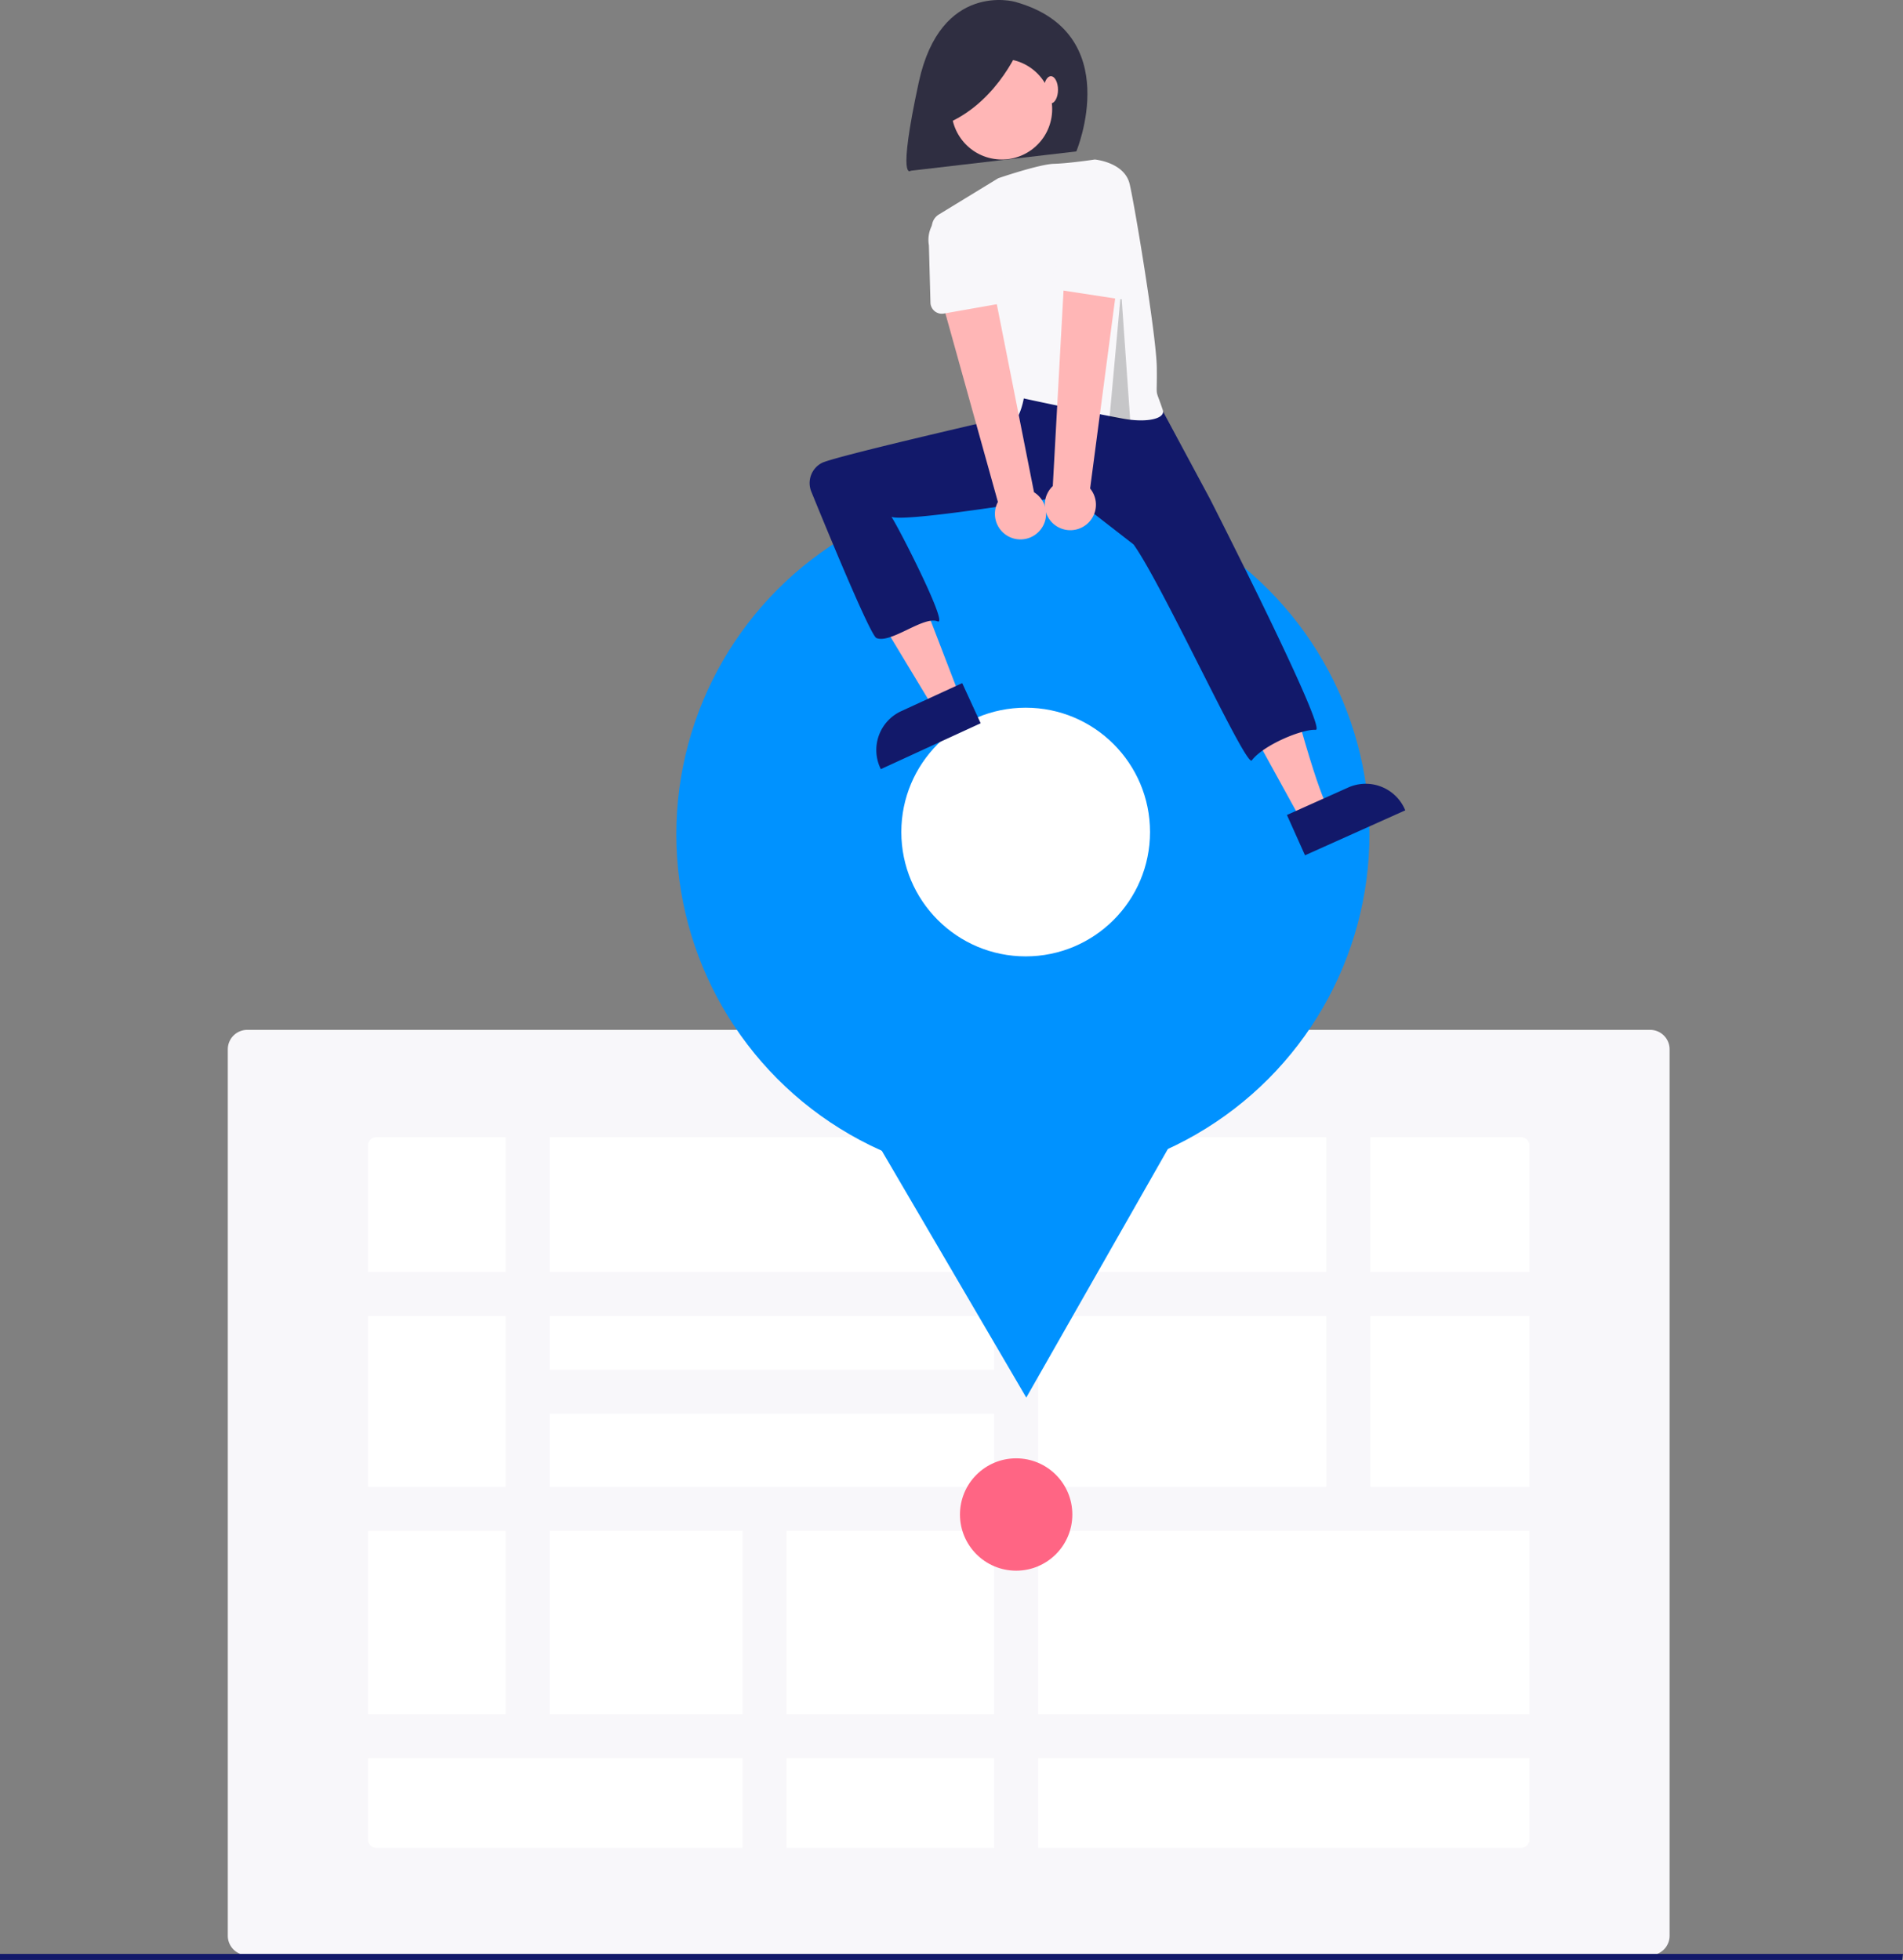 <?xml version="1.0" encoding="UTF-8"?>
<svg xmlns="http://www.w3.org/2000/svg" id="undraw_my_current_location_re_whmt" width="448.5" height="461.945" viewBox="0 0 448.5 461.945">
  <rect x="0" y="0" width="448.5" height="461.945" fill="#808080" stroke="none"/>
  <path id="Path_5077" data-name="Path 5077" d="M561.7,686.037H231.066a4.592,4.592,0,0,1-4.587-4.587V472.528a4.592,4.592,0,0,1,4.587-4.587H561.7a4.592,4.592,0,0,1,4.587,4.587V681.45A4.592,4.592,0,0,1,561.7,686.037Z" transform="translate(-172.793 -225.213)" fill="#f8f7fa"></path>
  <path id="Path_5078" data-name="Path 5078" d="M278.849,506.579a1.968,1.968,0,0,0-1.966,1.966v163.53a1.968,1.968,0,0,0,1.966,1.966H548.671a1.968,1.968,0,0,0,1.966-1.966V508.545a1.968,1.968,0,0,0-1.966-1.966Z" transform="translate(-190.17 -238.533)" fill="#fff"></path>
  <path id="Path_5079" data-name="Path 5079" d="M549.3,548.354V537.991H511.147V505.579H500.784v32.412H432.851V505.579H422.489v32.412H317.712V505.579H307.349v32.412H271.117v10.363h36.231v40.3H271.117v10.363h36.231v43.177H271.117v10.363h92.074v21.8h10.363v-21.8h48.935v21.8h10.362v-21.8H549.3V642.193H432.851V599.015H549.3V588.653H511.147v-40.3Zm-126.815,0v12.665H317.712V548.354ZM317.712,571.382H422.489v17.271H317.712Zm0,70.811V599.015h45.48v43.178Zm104.778,0H373.555V599.015h48.934Zm78.3-53.54H432.851v-40.3h67.933Z" transform="translate(-188.182 -238.188)" fill="#f8f7fa"></path>
  <circle id="Ellipse_662" data-name="Ellipse 662" cx="13.241" cy="13.241" r="13.241" transform="translate(226.247 343.715)" fill="#ff6584"></circle>
  <path id="Path_5080" data-name="Path 5080" d="M448.306,704.244H0v-1.43H448.5Z" transform="translate(0 -242.298)" fill="#12196a"></path>
  <circle id="Ellipse_663" data-name="Ellipse 663" cx="81.68" cy="81.68" r="81.68" transform="translate(159.395 114.938)" fill="#0092ff"></circle>
  <path id="Path_5081" data-name="Path 5081" d="M341.981,456l-25.8-44.081-25.8-44.081,51.078-.307,51.078-.307-25.273,44.388Z" transform="translate(-100.107 -126.601)" fill="#0092ff"></path>
  <circle id="Ellipse_664" data-name="Ellipse 664" cx="29.306" cy="29.306" r="29.306" transform="translate(212.425 166.798)" fill="#fff"></circle>
  <path id="Path_5082" data-name="Path 5082" d="M496.13,97.922S478.652,93,473.482,116.876s-1.886,20.87-1.886,20.87l39.017-4.554S522.346,105.184,496.13,97.922Z" transform="translate(-256.944 -97.502)" fill="#2f2e41"></path>
  <path id="Path_5083" data-name="Path 5083" d="M459.037,258.012s-26.368,1.221-21.8,11.571q.484,1.1.9,2.056a185.128,185.128,0,0,0,11.247,21.769l16.206,26.852,5.9-3.276-16.6-43.139,14.917-1.218Z" transform="translate(-245.269 -152.839)" fill="#ffb6b6"></path>
  <path id="Path_5084" data-name="Path 5084" d="M566.96,274.1l8.524,18.569s6.393,6.393,13.394,31.964,8.524,24.658,8.524,24.658l-6.921,2.3-28.392-51.621-14-17.656,4.262-9.437Z" transform="translate(-283.668 -157.966)" fill="#ffb6b6"></path>
  <path id="Path_5085" data-name="Path 5085" d="M517.88,238.7l12.248,22.8s27.769,54.567,24.9,54.385c-3.226-.2-12.288,3.557-15.071,7.208-1.343,1.762-20.968-41.28-27.861-50.9L497.18,260.615s-42.353,7.128-42.4,4.81c-.025-1.135,14.022,26.106,11.139,24.9-3.284-1.375-11.01,5.316-14.415,3.931-1.405-.571-11.334-24.645-15.353-34.509a5.339,5.339,0,0,1,2.47-6.756c3.021-1.571,44.99-11.154,44.99-11.154l-.734-3.748L485.917,232Z" transform="translate(-244.939 -143.871)" fill="#12196a"></path>
  <circle id="Ellipse_665" data-name="Ellipse 665" cx="11.872" cy="11.872" r="11.872" transform="translate(222.486 35.539) rotate(-80.783)" fill="#ffb6b6"></circle>
  <path id="Path_5086" data-name="Path 5086" d="M534.152,213.938c.656,1.967-3.59,3.1-9.508,1.991-5.12-.956-10.725-2.091-15.145-3.011-4.734-.986-8.116-1.723-8.116-1.723s-1.218,7.61-5.175,6.7c-3.409-.785-13.6-36.375-16.353-46.211a3.422,3.422,0,0,1,1.513-3.845l13.994-8.545s9.644-3.312,13.16-3.406,9.6-1.008,9.6-1.008,7,.609,8.219,5.784,6.3,35.859,6.393,43.227C532.842,211.972,532.187,208.041,534.152,213.938Z" transform="translate(-260.101 -117.283)" fill="#f8f7fa"></path>
  <path id="Path_5087" data-name="Path 5087" d="M501.681,113.485s-4.923,13.047-16.985,18.462l-1.969-11.57Z" transform="translate(-261.135 -103.012)" fill="#2f2e41"></path>
  <ellipse id="Ellipse_666" data-name="Ellipse 666" cx="1.674" cy="3.196" rx="1.674" ry="3.196" transform="translate(246.001 17.961)" fill="#ffb6b6"></ellipse>
  <path id="Path_5088" data-name="Path 5088" d="M484.336,352.682,460.8,363.5l-.137-.3a10.083,10.083,0,0,1,4.948-13.372h0l14.374-6.608Z" transform="translate(-253.211 -182.216)" fill="#12196a"></path>
  <path id="Path_5089" data-name="Path 5089" d="M607.433,386.777l14.436-6.471h0a10.082,10.082,0,0,1,13.324,5.076l.134.3-23.636,10.6Z" transform="translate(-304.128 -194.695)" fill="#12196a"></path>
  <path id="Path_5090" data-name="Path 5090" d="M401.791,104.51l-2.756,30.312,4.9.231Z" transform="translate(-137.569 -36.03)" opacity="0.2"></path>
  <path id="Path_5091" data-name="Path 5091" d="M505.811,255.513a5.986,5.986,0,0,0-1.31-9.085l-10.588-53.485-12.159,4.652,14.231,51.111a6.019,6.019,0,0,0,9.826,6.807Z" transform="translate(-260.8 -130.406)" fill="#ffb6b6"></path>
  <path id="Path_5092" data-name="Path 5092" d="M495.465,194.884l-13.351,2.352a2.684,2.684,0,0,1-3.149-2.57l-.368-13.51a7.454,7.454,0,1,1,14.69-2.543l4.259,12.781a2.684,2.684,0,0,1-2.081,3.491Z" transform="translate(-259.674 -123.333)" fill="#f8f7fa"></path>
  <path id="Path_5093" data-name="Path 5093" d="M529.349,253.808a5.986,5.986,0,0,0,1.672-9.026l7.122-54.056-13.008.507-2.91,52.976a6.019,6.019,0,0,0,7.124,9.6Z" transform="translate(-274.102 -129.642)" fill="#ffb6b6"></path>
  <path id="Path_5094" data-name="Path 5094" d="M538.724,192.063l-13.4-2.054a2.684,2.684,0,0,1-2.158-3.444l3.983-12.915a7.454,7.454,0,0,1,14.73,2.3l-.064,13.471a2.684,2.684,0,0,1-3.091,2.64Z" transform="translate(-275.036 -121.581)" fill="#f8f7fa"></path>
</svg>
